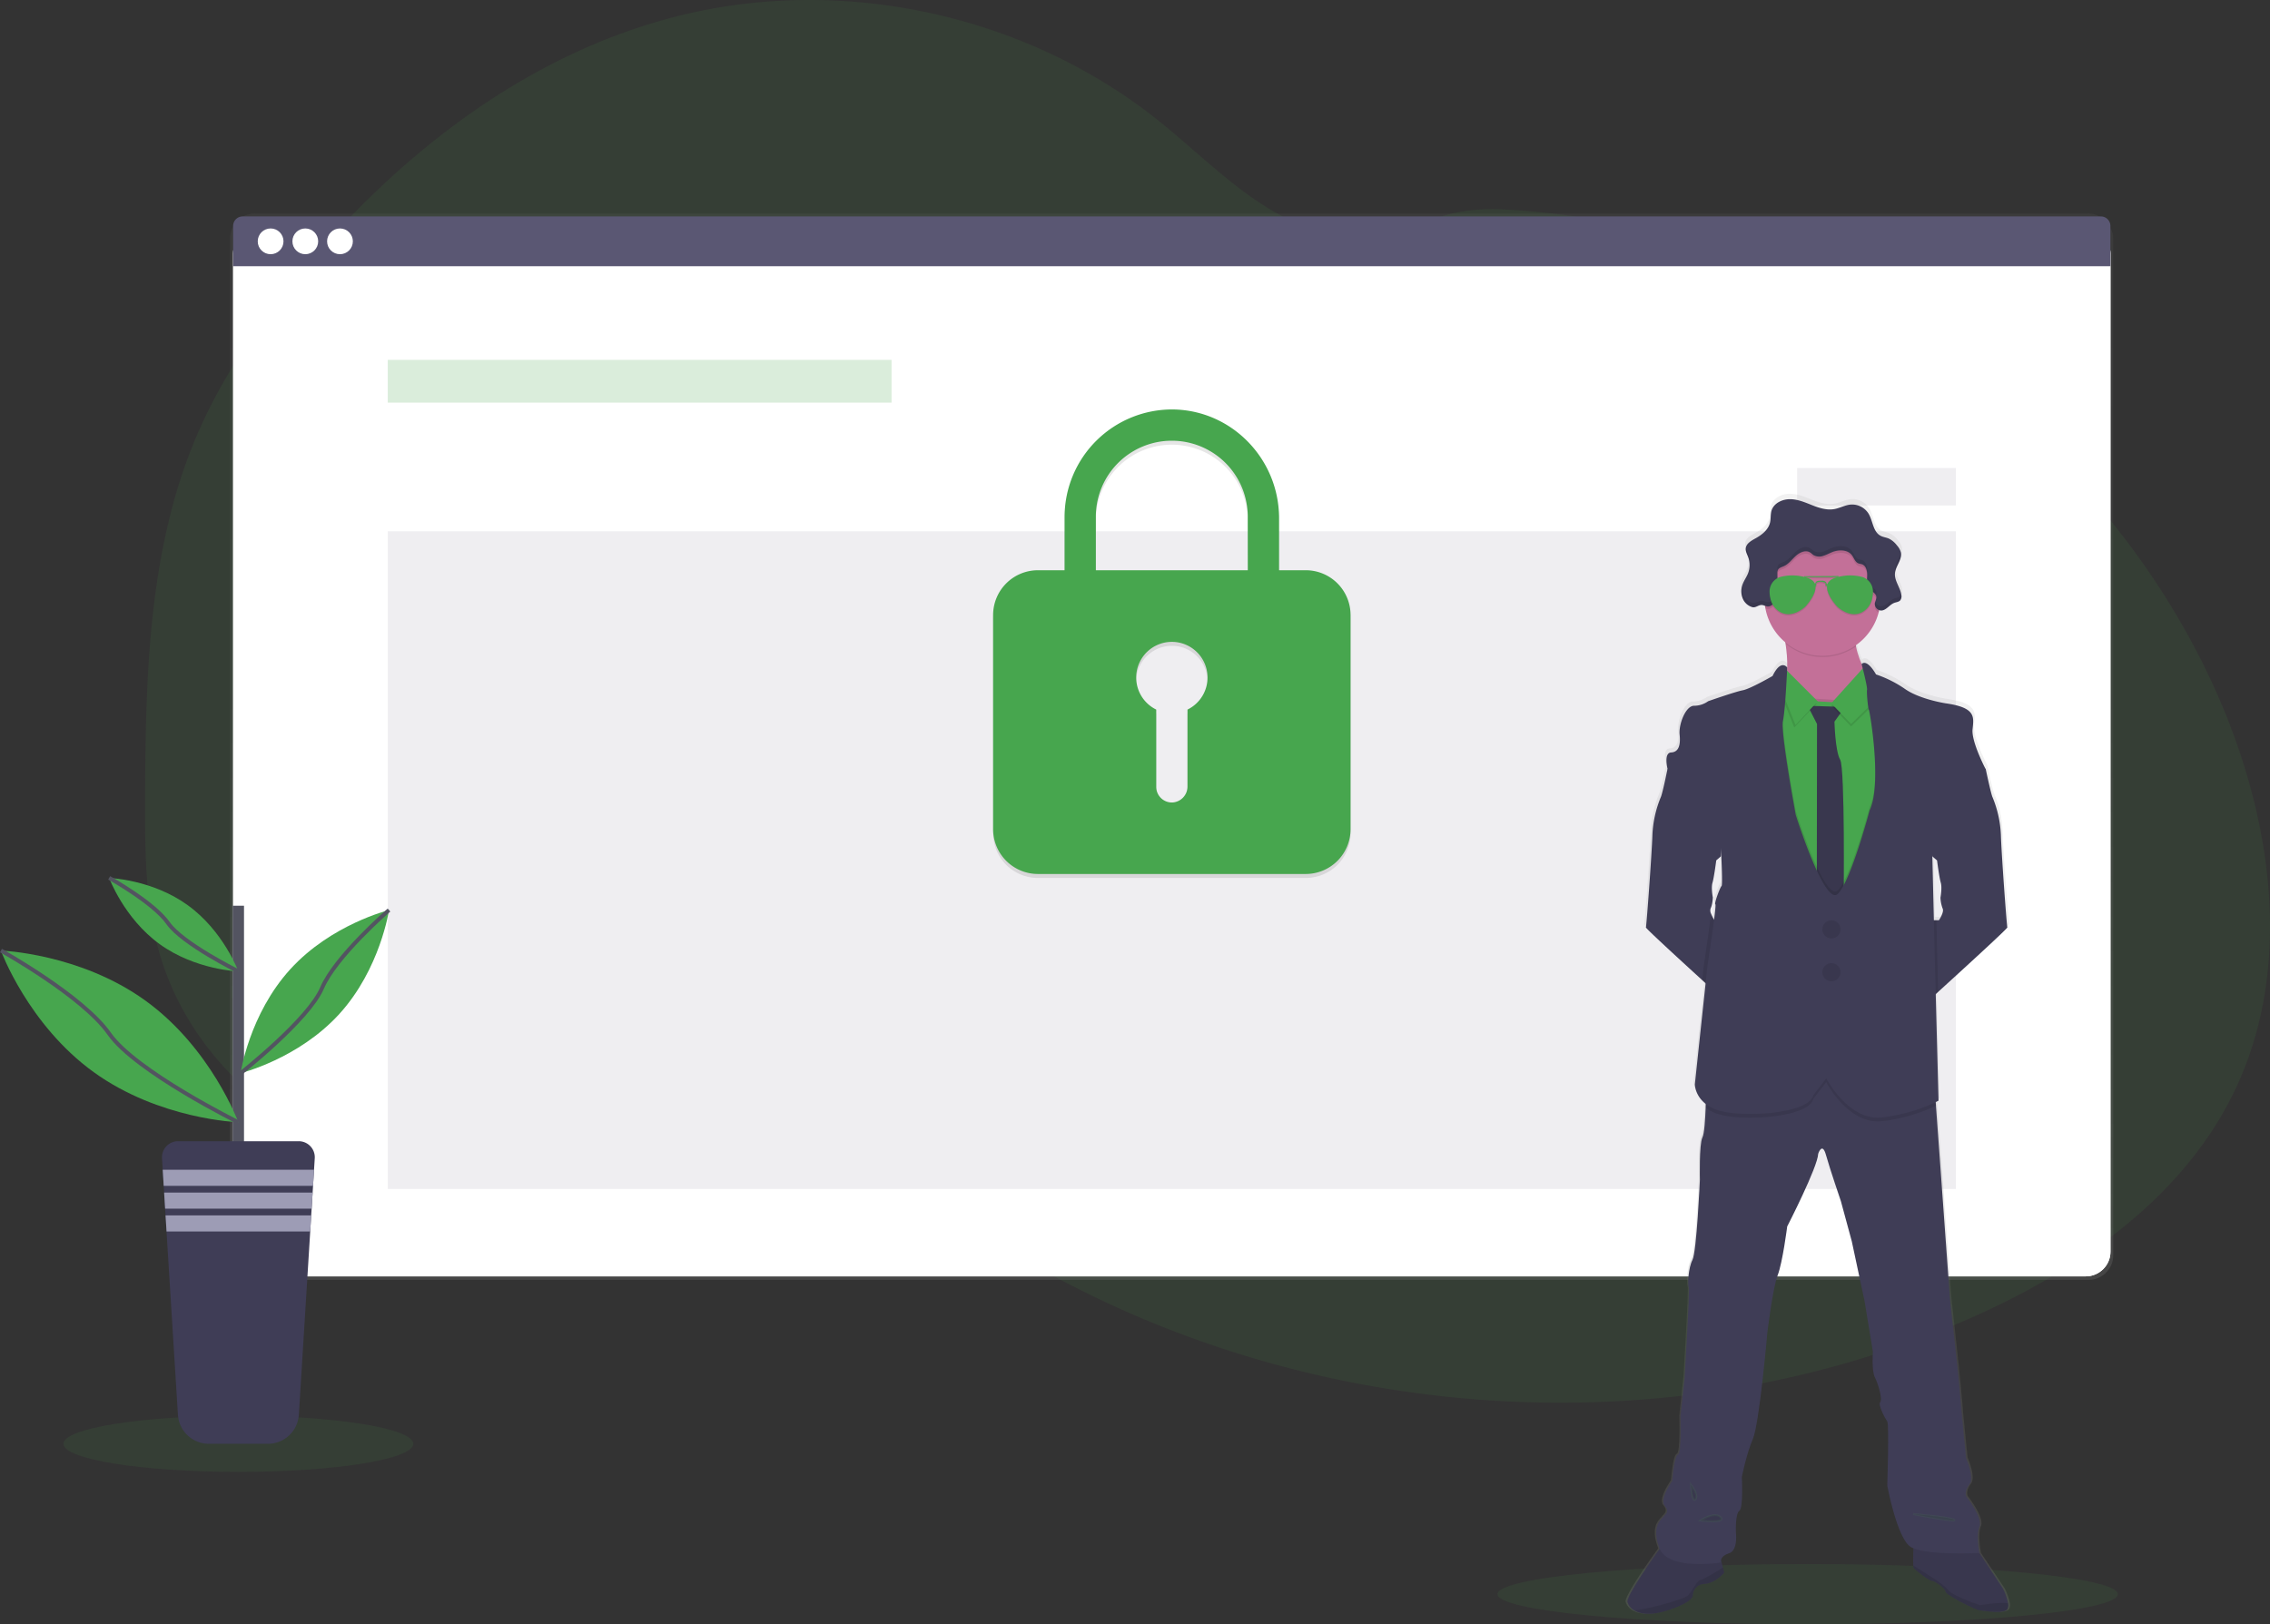 <svg id="06c42c9d-6d9c-45ee-a61b-17902c1dca73" data-name="Layer 1" xmlns="http://www.w3.org/2000/svg" xmlns:xlink="http://www.w3.org/1999/xlink" width="1145.57" height="819.91" viewBox="0 0 1145.57 819.91"><rect x="0" y="0" width="1145.57" height="819.91" fill="#333333" stroke="none"/><defs><linearGradient id="2f697947-2a6f-450c-95af-56e5336b1d5f" x1="591.3" y1="646.08" x2="591.3" y2="107.75" gradientUnits="userSpaceOnUse"><stop offset="0" stop-color="gray" stop-opacity="0.25"/><stop offset="0.54" stop-color="gray" stop-opacity="0.12"/><stop offset="1" stop-color="gray" stop-opacity="0.1"/></linearGradient><linearGradient id="2563b911-9cd4-457d-b636-acc38b40f33a" x1="944.34" y1="854.67" x2="944.34" y2="289.29" xlink:href="#2f697947-2a6f-450c-95af-56e5336b1d5f"/></defs><title>security</title><path d="M1154.4,591.26c-26.57,54.81-80.52,91.46-136.43,115.63-75.27,32.55-158.16,45.46-239.91,40q-21.49-1.43-42.85-4.57a540.44,540.44,0,0,1-143.27-41.72q-19.74-8.89-38.68-19.41a494.85,494.85,0,0,1-60.46-39.54q-7.23-5.52-14.26-11.32c-3.25-2.68-6.47-5.42-9.74-8.08-6.9-5.61-14-10.94-21.92-14.93a78.31,78.31,0,0,0-7.34-3.24c-25.08-9.54-54-5.94-80.11,1.5-19.86,5.66-39.22,13.41-59.06,18.94a196,196,0,0,1-26.91,5.72A143.21,143.21,0,0,1,213,624.93l-1.67-.52q-4.2-1.32-8.33-2.89l-1.67-.64q-4-1.54-7.83-3.31l-1.67-.76q-4-1.86-7.83-3.93c-.92-.48-1.83-1-2.73-1.49a163.67,163.67,0,0,1-39.16-30.49c-.33-.33-.64-.67-1-1-1.59-1.72-3.15-3.47-4.66-5.26-.56-.66-1.12-1.32-1.67-2q-2.69-3.28-5.19-6.71c-.25-.33-.49-.67-.73-1A144.59,144.59,0,0,1,112,534.44c-.14-.33-.27-.67-.39-1q-2-5.15-3.65-10.47c-.45-1.48-.88-3-1.26-4.48-.13-.44-.25-.89-.36-1.33-5.52-21.73-6.15-44.32-6.15-66.78q0-3.93,0-7.85c.16-36.33.72-73.28,6.08-109.11,0-.25.07-.5.11-.74a340.76,340.76,0,0,1,7.31-35.82A264.25,264.25,0,0,1,126,260.56c12.33-29,30.26-55.39,50.17-79.85C226.32,119.16,292.09,67.49,369.07,48.15c82.95-20.83,175.14-.87,242.05,52.4,20.4,16.24,38.73,35.47,61.64,47.92,20,10.84,43.41,15.33,64.83,6.8,17.7-7.05,29.22-10.55,49.1-9.48A411.56,411.56,0,0,1,907.05,171c1.56.57,3.12,1.16,4.67,1.75C1012.43,211.28,1099,287.83,1144,386.2q1.79,3.9,3.47,7.86C1174.3,456.73,1184,530.18,1154.4,591.26Z" transform="translate(-26.97 -40.04)" fill="#47A64E" opacity="0.1"/><ellipse cx="120.3" cy="728.81" rx="88.28" ry="14.18" fill="#47A64E" opacity="0.1"/><ellipse cx="912.26" cy="804.71" rx="156.53" ry="15.2" fill="#47A64E" opacity="0.1"/><rect x="116.14" y="107.75" width="950.33" height="538.33" rx="12.49" ry="12.49" fill="url(#2f697947-2a6f-450c-95af-56e5336b1d5f)"/><rect x="117.65" y="115.32" width="947.42" height="528.97" rx="12.49" ry="12.49" fill="#fff"/><rect x="117.65" y="115.32" width="947.42" height="528.97" rx="12.49" ry="12.49" fill="#fff"/><rect x="117.65" y="115.32" width="947.42" height="528.97" rx="12.49" ry="12.49" fill="#fff" opacity="0.04"/><path d="M1087.23,149.29H149.43a4.81,4.81,0,0,0-4.81,4.81v20.33H1092V154.1A4.81,4.81,0,0,0,1087.23,149.29Z" transform="translate(-26.97 -40.04)" fill="#5a5773"/><g id="6c975d28-8d47-4ade-9154-b3b78f637b65" data-name="buttons"><circle cx="136.57" cy="121.82" r="6.5" fill="#fff"/><circle cx="154.07" cy="121.82" r="6.5" fill="#fff"/><circle cx="171.57" cy="121.82" r="6.5" fill="#fff"/></g><rect x="195.68" y="181.67" width="254.25" height="21.58" fill="#47A64E" opacity="0.2"/><rect x="195.68" y="268.2" width="791.36" height="331.96" fill="#5a5773" opacity="0.1"/><path d="M686,329.89H672.45V303.57c0-29.7-23.68-54.39-53.38-54.84a54.28,54.28,0,0,0-54.85,54.11v27.05H550.7a22.62,22.62,0,0,0-22.55,22.55V460.66a22.62,22.62,0,0,0,22.55,22.55H686a22.61,22.61,0,0,0,22.54-22.55V352.44A22.61,22.61,0,0,0,686,329.89Zm-59.75,70.35V439a8.09,8.09,0,0,1-7.5,8.12,7.91,7.91,0,0,1-8.28-7.9v-39a18,18,0,1,1,15.78,0Zm30.44-70.35H580V302.84a38.33,38.33,0,0,1,76.66,0Z" transform="translate(-26.97 -40.04)" opacity="0.1"/><path d="M686,327.89H672.45V301.57c0-29.7-23.68-54.39-53.38-54.84a54.28,54.28,0,0,0-54.85,54.11v27.05H550.7a22.62,22.62,0,0,0-22.55,22.55V458.66a22.62,22.62,0,0,0,22.55,22.55H686a22.61,22.61,0,0,0,22.54-22.55V350.44A22.61,22.61,0,0,0,686,327.89Zm-59.75,70.35V437a8.09,8.09,0,0,1-7.5,8.12,7.91,7.91,0,0,1-8.28-7.9v-39a18,18,0,1,1,15.78,0Zm30.44-70.35H580V300.84a38.33,38.33,0,0,1,76.66,0Z" transform="translate(-26.97 -40.04)" fill="#47A64E"/><rect x="906.94" y="236.25" width="80.1" height="18.91" fill="#5a5773" opacity="0.1"/><path d="M1041.27,849.33a28.47,28.47,0,0,0-2.68-7.61l-12-17.92h.07s-1.89-9,0-13.42-6.74-15.29-6.74-15.29-1.05-2.73,1.69-6.09-1.69-13.2-1.69-13.2-2.1-20.55-2.31-23.69-1.9-20.54-1.9-20.54l-4-36.89-7.12-97.77-.13-1.83c.88-.43,1.35-.7,1.35-.7l-1.42-54.06,1.23-1.11c10.74-9.72,35.51-32.22,35.26-32.71s-3-37.57-3.32-46.85a55.83,55.83,0,0,0-4.26-19.18c-.62-1.23-2.41-9.34-3.15-12.77-.2-.94-.33-1.53-.33-1.53s-7.26-13.84-6.63-20.13,1.89-11-13.59-13.2c0,0-13-1.94-20.74-7.23A59,59,0,0,0,974,378.17s-4.34-8-7.36-5.29a42,42,0,0,1-2.85-8.91l-.09-.56a29.47,29.47,0,0,0,11.64-16.66c.1-.38.18-.77.27-1.15a3.25,3.25,0,0,0,.93.17c2.63,0,4.25-2.93,6.71-3.86,1-.39,2.23-.45,3-1.24a2.93,2.93,0,0,0,.66-2.21,4.51,4.51,0,0,0,0-.82,2.93,2.93,0,0,0,0-.29l0,.1c-.67-3.64-3.49-6.87-3.18-10.57.3-3.48,3.36-6.54,3.11-9.93a5.4,5.4,0,0,0-.07-.8l0,.12a8.56,8.56,0,0,0-2-3.54,11.36,11.36,0,0,0-4.12-3.46c-1.39-.61-3-.75-4.3-1.48-3.82-2.08-3.81-7.5-6.08-11.2A9.91,9.91,0,0,0,961,292c-2.84.28-5.41,1.79-8.22,2.28-3.84.68-7.75-.57-11.39-2s-7.33-3-11.24-3-8.14,2-9.32,5.69c-.63,2-.32,4.15-.8,6.18-.86,3.58-4,6.14-7.25,7.92-2,1.11-4.38,2.38-5,4.48,0-.06,0-.11,0-.16a3.84,3.84,0,0,0-.1.51,3.75,3.75,0,0,0,0,.67c0,1.44.76,2.81,1.27,4.18a11.53,11.53,0,0,1-.06,8.06c-.74,1.9-2,3.57-2.72,5.46a10.75,10.75,0,0,0-.66,2.74l0-.16a11,11,0,0,0,0,1.28,9,9,0,0,0,1,4.2A7.54,7.54,0,0,0,911,344.1c2,.46,3.25-1.5,5.36-1a8.42,8.42,0,0,1,1.11.35c.07.45.14.9.22,1.34a29.39,29.39,0,0,0,10.14,17.17c0,.24.08.48.11.73h0a67.15,67.15,0,0,1,.83,12.06s-3.15-4.61-7.47,4.29c0,0-11.27,6.5-15.16,7.24s-17.7,5.55-17.7,5.55a12.18,12.18,0,0,1-7.16,2.31c-4.31,0-7.89,9.43-7.37,14.56s-.31,8.91-4.32,9.12-1.82,8.34-1.79,8.48l-.37,1.75c-.78,3.58-2.48,11.26-3.08,12.46a56,56,0,0,0-4.27,19.18c-.31,9.28-3,46.22-3.31,46.85-.21.41,16.76,15.92,28.69,26.76l1.73,1.56-5.49,51.28a13.69,13.69,0,0,0,5.64,10c0,.6,0,1.21-.06,1.84-.24,6-.72,13.26-1.68,15.16-1.68,3.36-1.26,21.38-1.26,21.38s-1.69,36.68-3.79,40.67-2.53,12.36-1.9,14-2.11,45.69-2.11,45.69l-2.1,19.71s.63,18.86-1.27,19.28-2.95,13.42-2.95,13.42-6.73,9.22-3.79,12.57-.43,4.83-.74,5.66-6.42,4-2,15.72a3.45,3.45,0,0,0,.14.34c-4.14,5.75-17.26,24.3-16.46,27.12a7.43,7.43,0,0,0,3.5,4.2c3.09,1.85,8.39,2.71,16.82,0,14-4.51,13-7.76,13-7.76a5.94,5.94,0,0,1,5.9-5.66c5.79-.42,10.11-5.76,10.11-5.76l-.68-2.53-.93-3.5c.11-1,.82-2.75,4-3.72,4.85-1.47,3.58-10.69,3.58-10.69s-.42-9.64,1.68-10.9,1.27-17.19,1.27-17.19,2.32-11.53,5.68-19.29,7.38-53.86,7.38-53.86,2.73-22.64,5.26-29.14,4.85-24.73,4.85-24.73,15.59-30.19,15.79-36.9c0,0,2-6.29,4,.63s7.62,23.48,7.62,23.48l5.47,20.33,6.53,30.39,4.22,25.58s-.64,9.64,1,13,4,11.1,2.74,12.57,2.52,8.39,3.58,9.85,0,32.49,0,32.49,4.84,26.41,11.79,31a8.5,8.5,0,0,0,1.54.8c-.1,2.86-.2,6.69-.07,8.69a3.33,3.33,0,0,0,.22,1.31c.63.84,7.79,6.5,9.27,6.5s6.73,3.67,6.95,5.45,15.39,9.32,17.54,9.54,12.57,2.09,14-.84A4.85,4.85,0,0,0,1041.27,849.33ZM1004,471.61l1.08.93s1.11,8.65,1.9,11.24-.16,7.63-.16,7.63a17.55,17.55,0,0,0,1.11,5.5c.94,1.89-1.9,6-1.9,6h-2.53l-.79-32.38Zm-75.23-96.68v-.19C928.75,374.8,928.74,374.87,928.74,374.93ZM889.92,499.58a3.65,3.65,0,0,1-.16-2.67,8,8,0,0,0,.53-1.48,22.92,22.92,0,0,0,.58-4,.28.28,0,0,0,0-.05c-.09-.48-.9-5.12-.15-7.58s1.89-11.24,1.89-11.24l.72-.61L895,470.5s0-.54.12-1.43c.35,7.6.63,16,.18,16.42-.84.83-3.9,9-3.16,9.32.24.11-.09,3.38-.65,7.78A15.94,15.94,0,0,1,889.92,499.58Z" transform="translate(-26.97 -40.04)" fill="url(#2563b911-9cd4-457d-b636-acc38b40f33a)"/><path d="M970.52,382.92v12.44L945,408.19s-25.34-15.33-19.09-21.43c4-3.86,3.23-14.46,2.15-21.75h0c-.63-4.24-1.36-7.35-1.36-7.35s45.52-13,38.64-3.13c-2.3,3.3-2.48,7.57-1.71,11.8C965.19,374.72,970.52,382.92,970.52,382.92Z" transform="translate(-26.97 -40.04)" fill="#c37098"/><path d="M900.61,504.57l-3.29,40.52s-4.93-4.47-11.31-10.29c-11.83-10.79-28.63-26.22-28.43-26.63.31-.63,3-37.39,3.29-46.63a55.8,55.8,0,0,1,4.22-19.08c.6-1.2,2.29-8.84,3-12.41.24-1.11.39-1.83.39-1.83L874,426s23,25.66,23,26.13-1.57,20.18-1.57,20.18l-1.63,1.42-.71.61s-1.1,8.61-1.88,11.19.06,7.06.15,7.54v0a23.25,23.25,0,0,1-.57,4,8.38,8.38,0,0,1-.53,1.47,3.67,3.67,0,0,0,.16,2.66,16.08,16.08,0,0,0,1.72,3.29Z" transform="translate(-26.97 -40.04)" fill="#3f3d56"/><path d="M1040,508.17c.24.49-24.29,22.88-34.92,32.55l-4.82,4.37L997,504.57h8.45s2.82-4.07,1.88-5.95a17.39,17.39,0,0,1-1.09-5.47s.93-5,.15-7.59-1.88-11.19-1.88-11.19l-1.07-.92-1.27-1.11s-1.57-19.71-1.57-20.18,23-26.13,23-26.13l5.48,2.19s.12.59.32,1.53c.74,3.41,2.51,11.48,3.12,12.71a55.8,55.8,0,0,1,4.22,19.08C1037,470.78,1039.68,507.54,1040,508.17Z" transform="translate(-26.97 -40.04)" fill="#3f3d56"/><path d="M1040.1,852.11c-1.47,2.92-11.79,1-13.92.84s-17.17-7.73-17.38-9.5-5.42-5.42-6.88-5.42-8.55-5.64-9.18-6.47a3.19,3.19,0,0,1-.21-1.3c-.22-3.43.21-12.26.21-12.26l30.25,1.67,14.7,22.11a28.52,28.52,0,0,1,2.66,7.57A5,5,0,0,1,1040.1,852.11Z" transform="translate(-26.97 -40.04)" fill="#3f3d56"/><path d="M1040.1,852.11c-1.47,2.92-11.79,1-13.92.84s-17.17-7.73-17.38-9.5-5.42-5.42-6.88-5.42-8.55-5.64-9.18-6.47a3.19,3.19,0,0,1-.21-1.3c-.22-3.43.21-12.26.21-12.26l30.25,1.67,14.7,22.11a28.52,28.52,0,0,1,2.66,7.57A5,5,0,0,1,1040.1,852.11Z" transform="translate(-26.97 -40.04)" opacity="0.1"/><path d="M1040.1,852.11c-1.47,2.92-11.79,1-13.92.84s-17.17-7.73-17.38-9.5-5.42-5.42-6.88-5.42-8.55-5.64-9.18-6.47a3.19,3.19,0,0,1-.21-1.3l9.8,6.2s6.26,4,7.93,6.37,14.83,7.3,15.92,7.4c.81.08,9.45-1.58,14.17-.88A5,5,0,0,1,1040.1,852.11Z" transform="translate(-26.97 -40.04)" opacity="0.1"/><path d="M897.1,833.86s-4.28,5.32-10,5.73a5.89,5.89,0,0,0-5.84,5.63s1,3.24-12.83,7.73c-8.35,2.69-13.6,1.84-16.66,0a7.44,7.44,0,0,1-3.47-4.18c-.94-3.33,17.52-28.68,17.52-28.68l16.8-1,12,5.42,1.84,6.87Z" transform="translate(-26.97 -40.04)" fill="#3f3d56"/><path d="M897.1,833.86s-4.28,5.32-10,5.73a5.89,5.89,0,0,0-5.84,5.63s1,3.24-12.83,7.73c-8.35,2.69-13.6,1.84-16.66,0a7.44,7.44,0,0,1-3.47-4.18c-.94-3.33,17.52-28.68,17.52-28.68l16.8-1,12,5.42,1.84,6.87Z" transform="translate(-26.97 -40.04)" opacity="0.1"/><path d="M897.1,833.86s-4.28,5.32-10,5.73a5.89,5.89,0,0,0-5.84,5.63s1,3.24-12.83,7.73c-8.35,2.69-13.6,1.84-16.66,0,7.87-.82,25.26-5.79,27-7.51,2.09-2.09,4.7-7.83,6.47-7.93,1.23-.08,7.48-3.84,11.23-6.17Z" transform="translate(-26.97 -40.04)" fill="none"/><path d="M897.1,833.86s-4.28,5.32-10,5.73a5.89,5.89,0,0,0-5.84,5.63s1,3.24-12.83,7.73c-8.35,2.69-13.6,1.84-16.66,0,7.87-.82,25.26-5.79,27-7.51,2.09-2.09,4.7-7.83,6.47-7.93,1.23-.08,7.48-3.84,11.23-6.17Z" transform="translate(-26.97 -40.04)" opacity="0.1"/><path d="M1025.91,810.6c-1.88,4.38,0,13.35,0,13.35s-28,1.46-34.84-3.13-11.68-30.88-11.68-30.88,1-30.87,0-32.33-4.8-8.34-3.55-9.8-1-9.18-2.71-12.52-1-12.93-1-12.93l-4.18-25.46-6.46-30.24L956,646.42s-5.63-16.48-7.54-23.36-3.93-.63-3.93-.63c-.2,6.68-15.64,36.72-15.64,36.72s-2.3,18.15-4.8,24.61-5.22,29-5.22,29-4,45.89-7.3,53.61S906,785.56,906,785.56s.84,15.86-1.25,17.11S903,813.52,903,813.52s1.25,9.17-3.55,10.64-4,4.59-4,4.59-26.7,4.38-31.08-7.31,1.67-14.8,2-15.64,3.66-2.29.74-5.64,3.75-12.51,3.75-12.51,1.05-12.93,2.92-13.35,1.26-19.19,1.26-19.19l2.08-19.61s2.72-43.81,2.09-45.48-.21-10,1.88-14,3.75-40.48,3.75-40.48-.42-17.93,1.25-21.27c1-1.89,1.42-9.16,1.66-15.09.18-4.53.22-8.28.22-8.28l23.36-8.76,30-9.59,25.24,12.1,36.93,7.09.46,6.37,7.05,97.31,4,36.71s1.67,17.31,1.88,20.44,2.29,23.58,2.29,23.58,4.38,9.8,1.67,13.14-1.67,6-1.67,6S1027.79,806.22,1025.91,810.6Z" transform="translate(-26.97 -40.04)" fill="#3f3d56"/><path d="M965.36,354.53c-2.3,3.3-2.48,7.57-1.71,11.8A29.34,29.34,0,0,1,928.08,365h0c-.63-4.24-1.36-7.35-1.36-7.35S972.24,344.67,965.36,354.53Z" transform="translate(-26.97 -40.04)" opacity="0.1"/><path d="M976,341.77a29.3,29.3,0,1,1-29.3-29.3A29.16,29.16,0,0,1,976,341.77Z" transform="translate(-26.97 -40.04)" fill="#c37098"/><polygon points="955.13 350.42 945.53 521.37 893.38 510.42 883.05 441.89 893.28 349.89 900.98 350.88 914.56 352.61 928.01 353.44 942.59 351.82 955.13 350.42" opacity="0.1"/><polygon points="955.13 351.67 945.53 522.62 893.38 511.67 883.05 443.14 893.28 351.15 900.98 352.13 914.56 353.86 928.01 354.69 942.59 353.07 955.13 351.67" fill="#47A64E"/><path d="M939.23,396.3l18.78.63-5.28,7.39s.37,14.93,2.88,19.21,1.77,70.4,1.77,70.4l-5,9.49-8.55-10.64.11-87.3Z" transform="translate(-26.97 -40.04)" fill="#3f3d56"/><path d="M939.23,396.3l18.78.63-5.28,7.39s.37,14.93,2.88,19.21,1.77,70.4,1.77,70.4l-5,9.49-8.55-10.64.11-87.3Z" transform="translate(-26.97 -40.04)" opacity="0.1"/><polygon points="941.67 336.86 924.15 356.26 934.16 366.69 950.75 350.52 941.67 336.86" opacity="0.1"/><polygon points="941.67 335.61 924.15 355.01 934.16 365.44 950.75 349.27 941.67 335.61" fill="#47A64E"/><polygon points="916.75 355.32 899.01 337.59 897.34 346.87 905.48 367.21 916.75 355.32" opacity="0.1"/><polygon points="917.37 354.07 899.64 336.34 897.97 345.62 906.11 365.96 917.37 354.07" fill="#47A64E"/><path d="M1004.05,598.14a86.57,86.57,0,0,1-27,7.81c-17.21,2.19-28.47-19.71-28.47-19.71l-6.57,8.55c-2.09,9.08-33.9,11.37-46.83,7.93a20.69,20.69,0,0,1-7.42-3.51c.18-4.53.22-8.28.22-8.28l23.36-8.76,30-9.59,25.24,12.1,36.93,7.09Z" transform="translate(-26.97 -40.04)" opacity="0.1"/><path d="M982.1,391.72l-9.59,170.94-52.16-10.95L910,483.19l10.22-92,7.7,1a93.48,93.48,0,0,1-1.13,10c-1.25,5.85,6.47,47.36,6.47,47.36s14.67,46.55,21.27,39.84,16-42.14,16-42.14c6.37-13.14.11-50-.36-50.74a14.88,14.88,0,0,1-.6-3.35Z" transform="translate(-26.97 -40.04)" opacity="0.1"/><path d="M1004.63,524l.44,16.75-4.82,4.37L997,504.57h7.2Z" transform="translate(-26.97 -40.04)" opacity="0.1"/><path d="M891.37,493.1v0a23.25,23.25,0,0,1-.57,4c0-.37,0-.58-.08-.61C890.42,496.41,890.78,494.88,891.37,493.1Z" transform="translate(-26.97 -40.04)" opacity="0.1"/><path d="M900.61,504.57l-3.29,40.52s-4.93-4.47-11.31-10.29l.76-7.18s2.69-17.64,3.67-26.34a16.08,16.08,0,0,0,1.72,3.29Z" transform="translate(-26.97 -40.04)" opacity="0.1"/><path d="M928.9,377s-3.12-4.59-7.4,4.27c0,0-11.16,6.47-15,7.2S889,394,889,394a12.08,12.08,0,0,1-7.09,2.29c-4.28,0-7.83,9.39-7.31,14.5s-.31,8.87-4.27,9.08-1.78,8.44-1.78,8.44l26.39,30.25s1.67,27.85.84,28.69-3.86,9-3.13,9.28-4,31.08-4,31.08l-6.36,59.77s0,10,12.94,13.45S940,602,942.05,592.92l6.57-8.56s11.26,21.91,28.47,19.72,28.17-8.45,28.17-8.45L1003.38,524l-1.25-51.63L1029,428.22s-7.2-13.77-6.57-20,1.87-10.95-13.46-13.14c0,0-12.93-1.93-20.55-7.2a58.74,58.74,0,0,0-14.7-7.4s-4.3-8-7.29-5.26c0,0,3,11.31,2.75,13s.47,9.33.94,10.12,6.73,37.6.36,50.74c0,0-9.35,35.43-16,42.14s-21.27-39.84-21.27-39.84-7.72-41.52-6.47-47.36S928.9,377,928.9,377Z" transform="translate(-26.97 -40.04)" fill="#3f3d56"/><circle cx="924.25" cy="469.12" r="4.59" fill="#3f3d56"/><circle cx="924.25" cy="490.76" r="4.59" fill="#3f3d56"/><circle cx="924.25" cy="469.12" r="4.59" opacity="0.1"/><circle cx="924.25" cy="490.76" r="4.59" opacity="0.1"/><path d="M992.47,804.34s18.84,1.46,20.71,2.92S992.47,804.34,992.47,804.34Z" transform="translate(-26.97 -40.04)" stroke="#47A64E" stroke-miterlimit="10" opacity="0.1"/><path d="M880.3,789.53s4,5,2.3,7.3S880.3,789.53,880.3,789.53Z" transform="translate(-26.97 -40.04)" stroke="#47A64E" stroke-miterlimit="10" opacity="0.1"/><path d="M885.1,807.56s7.3-4.8,10.22-1.61S885.1,807.56,885.1,807.56Z" transform="translate(-26.97 -40.04)" stroke="#47A64E" stroke-miterlimit="10" opacity="0.1"/><path d="M976,341.77a29.16,29.16,0,0,1-.94,7.41,3.33,3.33,0,0,1-1.94-3.26c.13-1.19.92-2.28.75-3.46-.25-1.82-2.45-2.56-3.61-4-1.43-1.74-1.12-4.27-1-6.52s-.45-5-2.56-5.77c-.63-.23-1.32-.25-1.93-.51-1.66-.7-2.17-2.76-3.28-4.18-2.22-2.86-6.63-2.8-10-1.44a47.53,47.53,0,0,1-4.5,1.88,5.88,5.88,0,0,1-4.71-.35c-.66-.42-1.19-1-1.87-1.42-2.26-1.36-5.22,0-7.18,1.75s-3.53,4.1-6,5.17c-1.11.5-2.48.8-3,1.88a3.94,3.94,0,0,0-.32,1.87c0,3.89.46,7.84-.35,11.65-.52,2.45-2.24,5.23-4.73,4.93a4.67,4.67,0,0,1-.91-.23,29.3,29.3,0,1,1,58.1-5.42Z" transform="translate(-26.97 -40.04)" opacity="0.1"/><path d="M916.61,345.51c.75.17,1.46.56,2.23.66,2.49.3,4.21-2.48,4.73-4.93.81-3.81.39-7.76.36-11.65a3.81,3.81,0,0,1,.31-1.87c.57-1.08,1.94-1.38,3-1.88,2.42-1.08,4-3.38,6-5.17s4.91-3.11,7.17-1.75c.67.4,1.21,1,1.87,1.42a6,6,0,0,0,4.72.35c1.55-.46,3-1.27,4.49-1.88,3.34-1.36,7.76-1.41,10,1.43,1.11,1.43,1.62,3.48,3.28,4.18.61.26,1.3.29,1.93.52,2.11.79,2.65,3.52,2.56,5.77s-.39,4.78,1,6.52c1.16,1.42,3.36,2.16,3.61,4,.16,1.18-.62,2.28-.75,3.46a3.32,3.32,0,0,0,3.13,3.54c2.6,0,4.21-2.91,6.64-3.84,1-.39,2.21-.45,3-1.24a3.31,3.31,0,0,0,.62-2.71c-.49-3.83-3.56-7.16-3.23-11,.31-3.68,3.72-6.89,3-10.51a8.52,8.52,0,0,0-2-3.57,11.56,11.56,0,0,0-4.08-3.45c-1.39-.6-3-.74-4.27-1.47-3.78-2.07-3.77-7.47-6-11.15a9.79,9.79,0,0,0-9.12-4.54c-2.81.28-5.36,1.77-8.14,2.27-3.81.68-7.67-.57-11.28-2s-7.26-3-11.13-3-8.06,2-9.24,5.66c-.62,2-.31,4.14-.79,6.15-.84,3.57-4,6.11-7.18,7.88-2.19,1.22-4.82,2.62-5.08,5.11-.17,1.58.7,3,1.25,4.53a11.53,11.53,0,0,1-.06,8c-.73,1.89-1.95,3.55-2.69,5.43a9.75,9.75,0,0,0,.26,8,7.46,7.46,0,0,0,4.57,3.75C913.27,347,914.51,345.05,916.61,345.51Z" transform="translate(-26.97 -40.04)" fill="#3f3d56"/><g opacity="0.1"><path d="M923.57,339.06c-.52,2.45-2.25,5.23-4.74,4.93-.77-.1-1.47-.49-2.23-.66-2.09-.46-3.33,1.5-5.3,1a7.48,7.48,0,0,1-4.58-3.75,8.66,8.66,0,0,1-.93-3.27,9.13,9.13,0,0,0,.93,5.15,7.48,7.48,0,0,0,4.58,3.75c2,.46,3.21-1.5,5.3-1a22.61,22.61,0,0,0,2.23.65c2.49.31,4.22-2.47,4.74-4.92a28.89,28.89,0,0,0,.48-6.57A24.63,24.63,0,0,1,923.57,339.06Z" transform="translate(-26.97 -40.04)"/><path d="M909.87,324a11.51,11.51,0,0,0-.66-4.83,25.53,25.53,0,0,1-1.15-3.16,4.59,4.59,0,0,0-.1.51c-.17,1.57.71,3,1.25,4.53A11.47,11.47,0,0,1,909.87,324Z" transform="translate(-26.97 -40.04)"/><path d="M986.27,318.73c-.47,2.84-2.77,5.51-3,8.5a7.15,7.15,0,0,0,0,1.54C983.77,325.28,986.86,322.19,986.27,318.73Z" transform="translate(-26.97 -40.04)"/><path d="M986.44,339.83a2.35,2.35,0,0,1-.57,1.12c-.74.79-2,.85-3,1.24-2.43.93-4,3.87-6.64,3.84a3.35,3.35,0,0,1-3-2.32,5.18,5.18,0,0,0-.14.66,3.32,3.32,0,0,0,3.13,3.53c2.61,0,4.21-2.91,6.64-3.83,1-.39,2.22-.45,3-1.24a3.31,3.31,0,0,0,.62-2.71C986.47,340,986.45,339.92,986.44,339.83Z" transform="translate(-26.97 -40.04)"/><path d="M973.9,339c-.25-1.82-2.45-2.56-3.61-4a5.48,5.48,0,0,1-1.1-3.28c-.08,1.86-.05,3.76,1.1,5.16s2.9,2,3.46,3.44A3.21,3.21,0,0,0,973.9,339Z" transform="translate(-26.97 -40.04)"/><path d="M969.25,328.53c.08-2.25-.46-5-2.57-5.77-.62-.23-1.31-.26-1.92-.51-1.66-.7-2.18-2.76-3.28-4.18-2.23-2.85-6.64-2.8-10-1.44-1.5.61-2.93,1.42-4.49,1.88a5.88,5.88,0,0,1-4.71-.35c-.66-.42-1.2-1-1.87-1.42-2.27-1.36-5.23,0-7.18,1.75s-3.53,4.09-6,5.17c-1.12.5-2.48.8-3.06,1.88a3.93,3.93,0,0,0-.31,1.87c0,.39,0,.78,0,1.17a2.84,2.84,0,0,1,.29-1.16c.58-1.08,1.94-1.38,3.06-1.88,2.42-1.08,4-3.38,6-5.17s4.91-3.11,7.18-1.75c.67.4,1.21,1,1.87,1.41a5.84,5.84,0,0,0,4.71.35,46.21,46.21,0,0,0,4.49-1.87c3.35-1.36,7.76-1.42,10,1.43,1.1,1.42,1.62,3.48,3.28,4.18.61.26,1.3.29,1.92.52,1.71.64,2.39,2.56,2.54,4.46Z" transform="translate(-26.97 -40.04)"/></g><g opacity="0.1"><path d="M920,339a7.67,7.67,0,0,1,5.78-7.17,24,24,0,0,1,13.48.61c9.49,3.14-1.2,14.44-1.2,14.44s-7.11,7-13.74,2.11a10.39,10.39,0,0,1-3.87-6A15.3,15.3,0,0,1,920,339Z" transform="translate(-26.97 -40.04)"/><path d="M972.17,339a7.67,7.67,0,0,0-5.79-7.17,24,24,0,0,0-13.47.61c-9.49,3.14,1.2,14.44,1.2,14.44s7.1,7,13.74,2.11a10.39,10.39,0,0,0,3.87-6A15.3,15.3,0,0,0,972.17,339Z" transform="translate(-26.97 -40.04)"/><polygon points="910.5 291.48 910.5 291.95 927.83 291.95 927.83 291.39 910.5 291.48"/><path d="M943,336.53h.55v-1.59s1.76-1.37,4.68,0v1.42h1v-.93h-.49s.2-1.93-3.06-1.62c0,0-2.62-.25-2.56,1.41h-.6Z" transform="translate(-26.97 -40.04)"/></g><path d="M920,338.35a7.67,7.67,0,0,1,5.78-7.17,24.13,24.13,0,0,1,13.48.61c9.49,3.15-1.2,14.44-1.2,14.44s-7.11,7-13.74,2.11a10.33,10.33,0,0,1-3.87-6A15.21,15.21,0,0,1,920,338.35Z" transform="translate(-26.97 -40.04)" fill="#47A64E"/><path d="M972.17,338.35a7.67,7.67,0,0,0-5.79-7.17,24.09,24.09,0,0,0-13.47.61c-9.49,3.15,1.2,14.44,1.2,14.44s7.1,7,13.74,2.11a10.33,10.33,0,0,0,3.87-6A15.21,15.21,0,0,0,972.17,338.35Z" transform="translate(-26.97 -40.04)" fill="#47A64E"/><polygon points="910.5 290.85 910.5 291.33 927.83 291.33 927.83 290.76 910.5 290.85" fill="#47A64E"/><path d="M943,335.9h.55v-1.59s1.76-1.36,4.68,0v1.43h1v-.94h-.49s.2-1.92-3.06-1.62c0,0-2.62-.24-2.56,1.41h-.6Z" transform="translate(-26.97 -40.04)" fill="#47A64E"/><rect x="117.46" y="457.19" width="5.68" height="127.9" fill="#535461"/><path d="M185.81,624.74l-.36,5.76-.5,8.13-.21,3.39-.5,8.14-.22,3.39-.5,8.13-5.73,92.47a15.66,15.66,0,0,1-15.63,14.7H132.38a15.65,15.65,0,0,1-15.62-14.7L111,661.68l-.5-8.13-.21-3.39L109.8,642l-.21-3.39-.5-8.13-.36-5.76a8.11,8.11,0,0,1,8.1-8.61h60.89A8.1,8.1,0,0,1,185.81,624.74Z" transform="translate(-26.97 -40.04)" fill="#3f3d56"/><polygon points="158.48 590.46 157.98 598.59 82.61 598.59 82.11 590.46 158.48 590.46" fill="#9d9cb5"/><polygon points="157.77 601.98 157.27 610.12 83.33 610.12 82.82 601.98 157.77 601.98" fill="#9d9cb5"/><polygon points="157.05 613.51 156.55 621.64 84.05 621.64 83.54 613.51 157.05 613.51" fill="#9d9cb5"/><path d="M100.41,545.17c33.08,23.93,46.86,61.37,46.86,61.37s-39.87-1.37-73-25.3-46.86-61.37-46.86-61.37S67.32,521.24,100.41,545.17Z" transform="translate(-26.97 -40.04)" fill="#47A64E"/><path d="M27.46,519.87s41.38,23,54.65,42,65.16,44.68,65.16,44.68" transform="translate(-26.97 -40.04)" fill="none" stroke="#535461" stroke-miterlimit="10" stroke-width="2"/><path d="M121.76,497c18,13,25.51,33.4,25.51,33.4s-21.7-.74-39.71-13.77-25.5-33.4-25.5-33.4S103.76,483.92,121.76,497Z" transform="translate(-26.97 -40.04)" fill="#47A64E"/><path d="M82.06,483.18s22.52,12.5,29.74,22.85,35.47,24.32,35.47,24.32" transform="translate(-26.97 -40.04)" fill="none" stroke="#535461" stroke-miterlimit="10" stroke-width="2"/><path d="M173.44,529.32c-20.69,22.73-25.06,52.43-25.06,52.43s29.16-7.15,49.84-29.88,25.06-52.44,25.06-52.44S194.12,506.58,173.44,529.32Z" transform="translate(-26.97 -40.04)" fill="#47A64E"/><path d="M223.28,499.43s-26.94,23.3-33.79,39.36-41.11,43-41.11,43" transform="translate(-26.97 -40.04)" fill="none" stroke="#535461" stroke-miterlimit="10" stroke-width="2"/></svg>